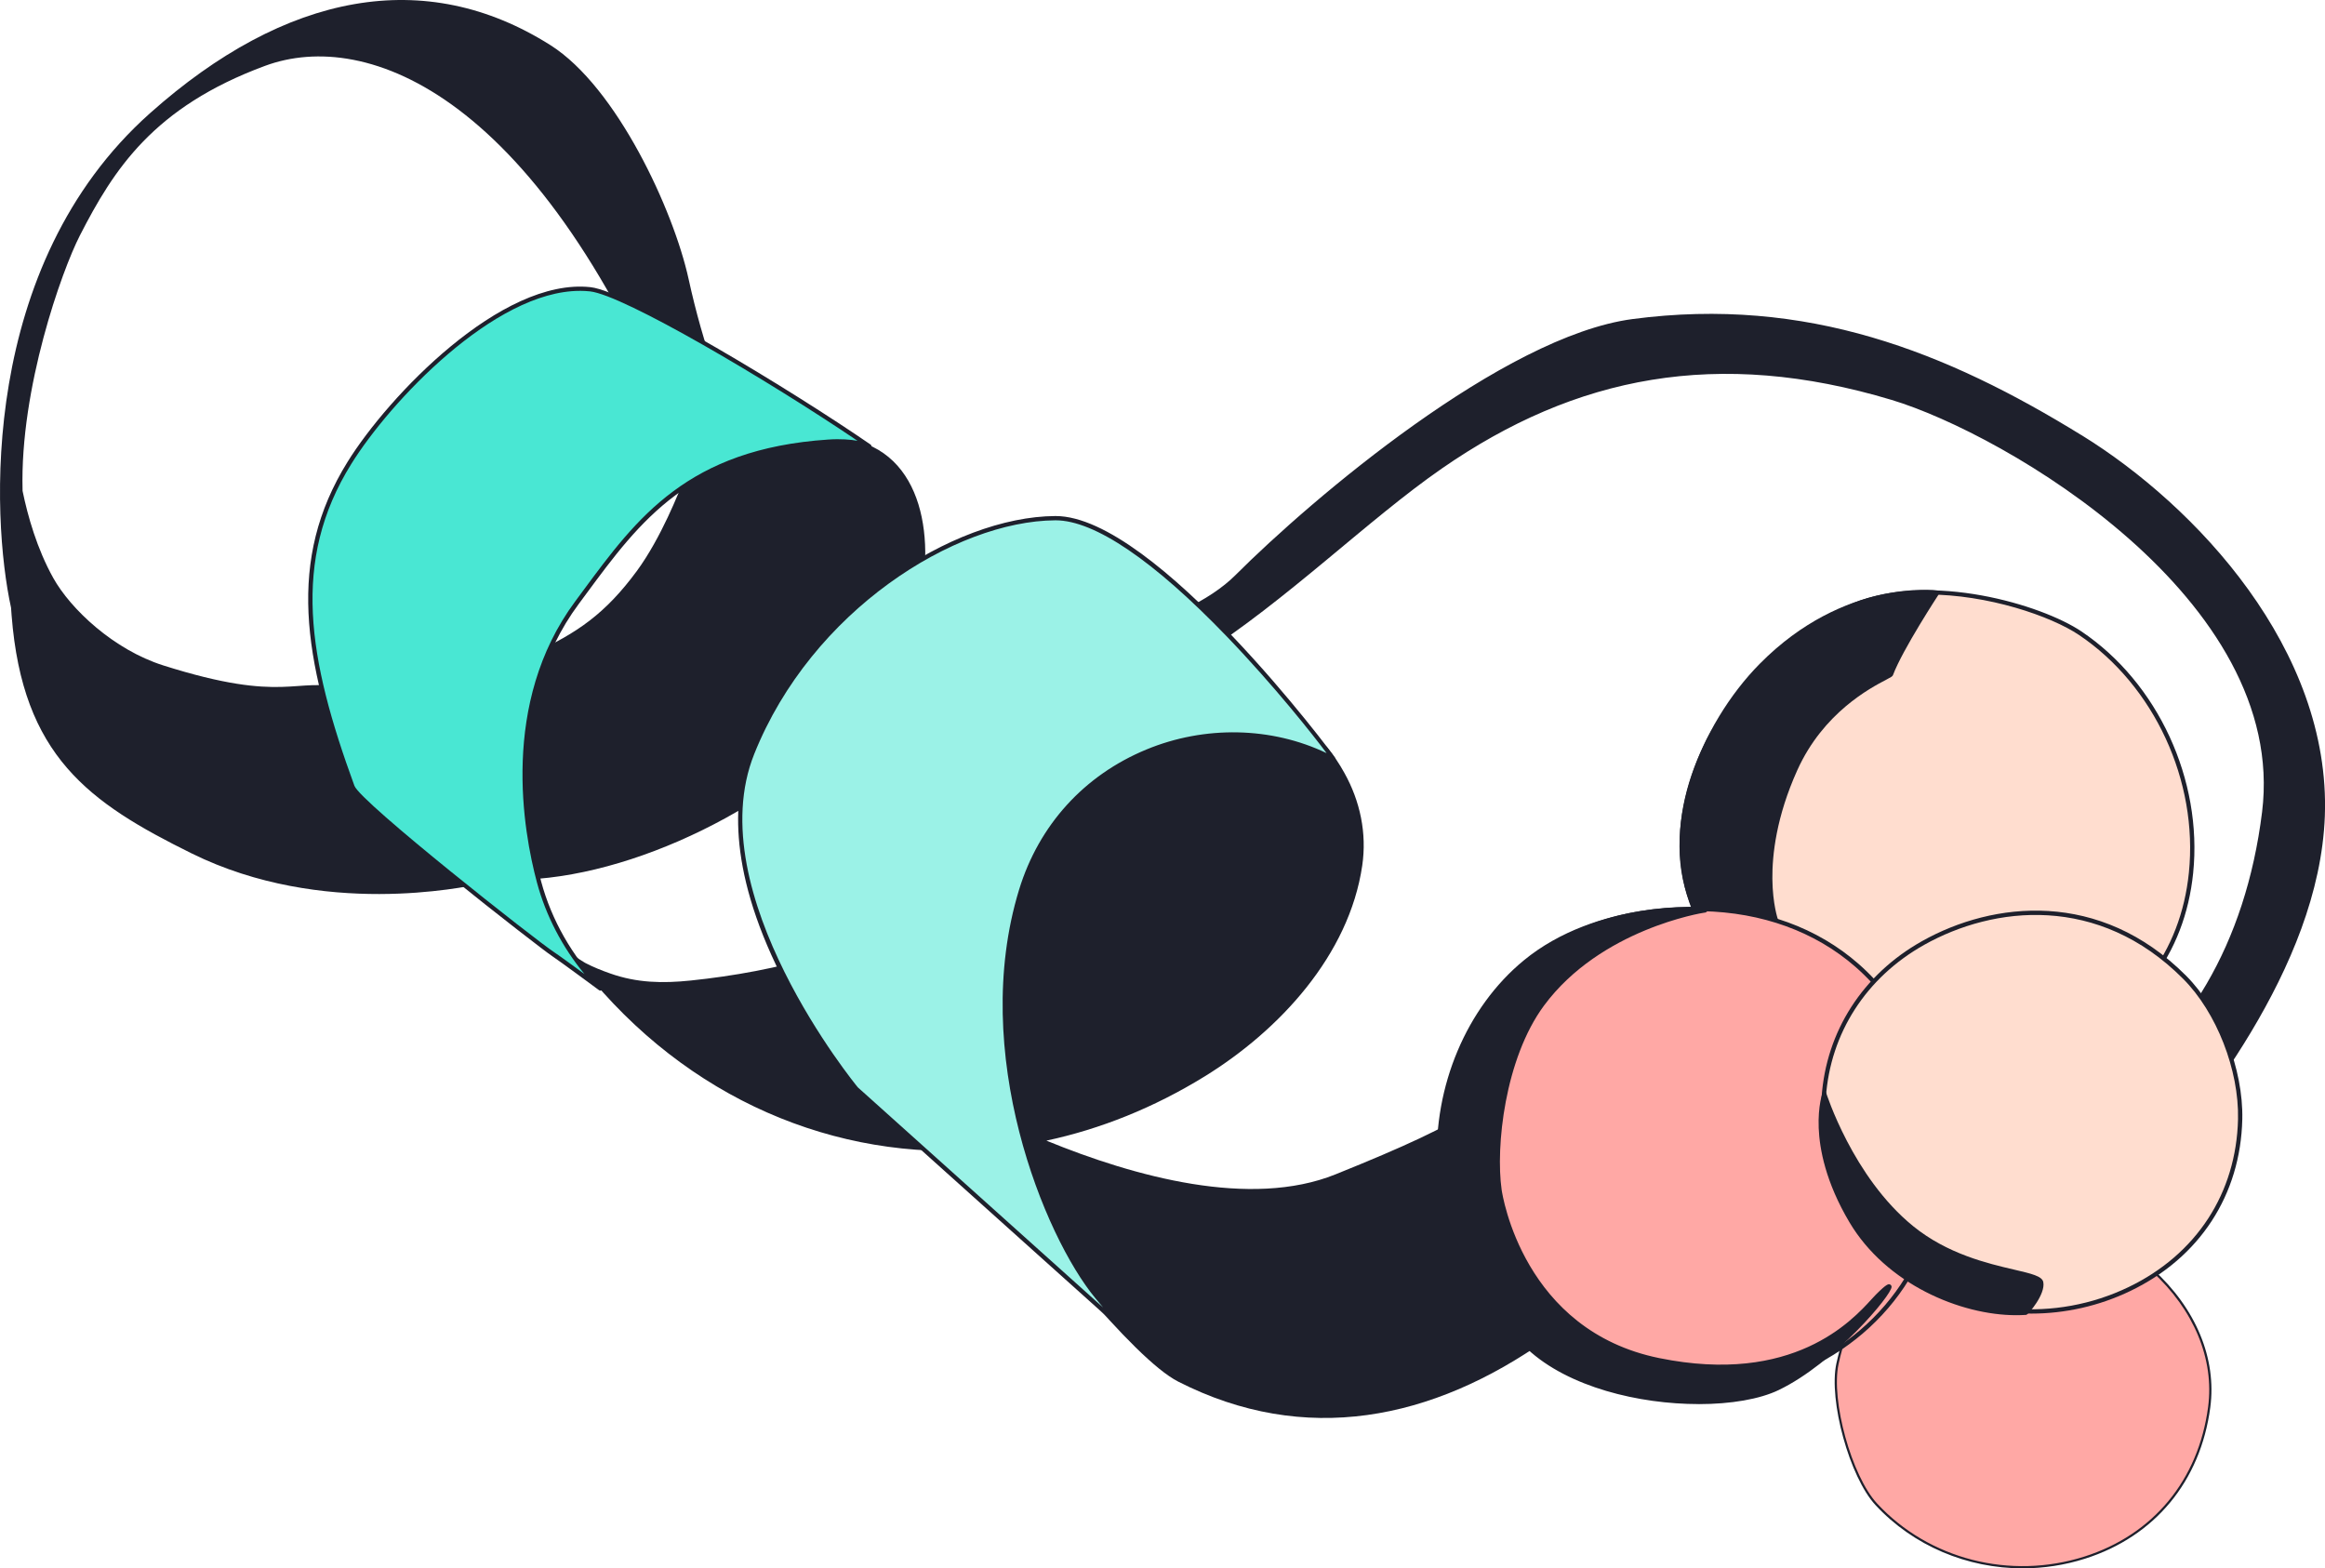<?xml version="1.0" encoding="UTF-8"?>
<svg id="Layer_2" data-name="Layer 2" xmlns="http://www.w3.org/2000/svg" viewBox="0 0 728.68 491.53">
  <defs>
    <style>
      .cls-1, .cls-2, .cls-3, .cls-4, .cls-5 {
        fill-rule: evenodd;
      }

      .cls-1, .cls-2, .cls-3, .cls-4, .cls-5, .cls-6 {
        stroke-width: 0px;
      }

      .cls-1, .cls-6 {
        fill: #1e202c;
      }

      .cls-2 {
        fill: #49e7d3;
      }

      .cls-3 {
        fill: #ffa8a5;
      }

      .cls-4 {
        fill: #ffddcf;
      }

      .cls-5 {
        fill: #9bf2e7;
      }
    </style>
  </defs>
  <g id="Layer_1-2" data-name="Layer 1">
    <g id="protein">
      <path class="cls-1" d="m652.4,136.41c-42.35-26.11-86.13-43.61-140.71-36.42-40.46,5.33-100.37,56.14-124.53,80.3-15.45,15.46-59.28,29.79-99.75,12.08,6.07-22.16,2.49-51.07-22.22-54.9-10.81-1.67-21.12-.4-30.76,2.85-7.61-14.38-14-31.83-18.62-52.9-4.71-21.5-22.51-60.11-43.28-73.26C133.35-10.63,89.58-2.47,46.97,35.52-6.62,83.28-2.72,162.26,3.46,190.45c.05.81.11,1.62.18,2.44,3.45,44.02,24.1,58.62,56.46,74.59,41.1,20.28,85.58,10.41,90.04,9.66.28-.05,5.82-9.13,11.98-19.84,1.72,6.38,4,12.46,6.44,18.12,37.37-3.08,83.84-27.86,106.92-59.3,2.69,1.47,5.45,2.81,8.29,3.98,67.08,27.52,121.67-41.1,168.17-73.3,41.89-29.02,86.43-37.84,140.9-21.47,35.42,10.66,124.38,62.42,116.12,129.17-5.16,41.65-24.29,72.23-50.69,89.05-36.43,23.21-18.35,56.1-18.35,56.1,0,0,13.77-6.78,30.9-28.34,17.15-21.62,56.03-67.45,57.81-115.55,1.93-52.1-40.34-97.24-76.22-119.36Zm-452.82,42.56c-9.8,13.31-18.72,19.49-32.64,25.81,0,0,.48-1.4-.67.83-2.05,3.95-3.6,7.89-4.74,11.82-16.51.85-39.72,6.82-47.48,1.05-1.93-1.43-3.77-2.11-6.1-2.7-15.4-3.86-18.31,4.95-56.76-7.23-15.53-4.91-29.07-17.64-34.54-27.48-5.04-9.08-7.93-19.21-9.58-27.23,0-.1,0-.2,0-.29-.83-31.91,12.31-68.71,17.96-79.74,10.59-20.66,23.02-40.24,58.06-53.18,31.87-11.77,86.33,8.62,130.74,119.55,1.04,2.6,2.24,5.35,3.57,8.2-1.04.64-2.07,1.29-3.09,1.97-1.39,3.58-7.08,18.2-14.72,28.61Z"/>
      <path class="cls-1" d="m489.22,325.28c-22.6,20.24-26.61,25.03-70.68,42.78-26.61,10.72-62.97.74-90.59-10.58,16.91-3.62,33.67-10.3,49.66-20.16,23.34-14.4,45.21-37.95,49.33-66.04,1.48-10.12-.64-20.17-5.61-29.07-1.58-2.86-3.4-5.6-5.49-8.11-.25-.3-3.19-2.29-3.89-2.52l-.14.04c-.03-.07.03-.08.14-.04l.34-.09c-5.17-4.78-11.86-4.28-18.28-6.4-6.77-2.24-12.57-6.26-18.41-10.22-12.75-8.65-20.69-20.24-30.18-31.98-1.97-2.43-8.3-12.05-11.95-12.11-.23,0,3.48,11.91,3.63,12.87,1.33,8.73.31,17.49-1.25,26.11-5.11,28.24-16.94,55.13-41.11,72.01-22.17,15.49-51.55,22.76-78.25,25.53-8.77.91-16.83.77-25.24-2.21-2.64-.92-5.29-1.99-7.77-3.27-1.24-.64-4.5-3.08-3.66-1.97,31.58,41.97,77.67,63.03,124.83,60.69,19.39,25.86,50.42,65.24,64.62,72.47,39.62,20.18,79.62,12.23,115.79-13.46,29.42-20.9,42.82-72.02,42.82-72.02,0,0-27.03-32.67-38.67-22.26Z"/>
      <g>
        <path class="cls-2" d="m188.15,309.79s-12.74-9.42-14.81-10.76c-4.32-2.81-60.87-47.01-62.9-52.52-13.95-38.11-20.3-70.28-.95-101.41,13.31-21.45,48.25-57.41,75.5-54.44,11.52,1.26,62.13,31.74,87.47,49.21,0,0-4.3-2.01-12.86-1.43-45.82,3.09-61.05,26.59-78.77,50.43-20.76,27.97-18.19,64.06-11.89,87.55,5.65,21.11,19.16,33.09,19.21,33.36Z"/>
        <path class="cls-6" d="m188.15,310.46c-.14,0-.28-.04-.4-.13-.13-.09-12.75-9.42-14.77-10.73-3.45-2.24-61.01-47-63.16-52.85-14.71-40.19-20-71.27-.89-102,12.78-20.6,48.24-57.8,76.14-54.75,11.97,1.31,63.63,32.68,87.78,49.33.29.2.38.59.2.89-.17.3-.55.42-.87.28-.04-.02-4.29-1.92-12.53-1.37-43.37,2.92-59.13,24.25-75.81,46.83-.82,1.11-1.64,2.22-2.46,3.33-23.28,31.35-15.99,71.27-11.78,86.97,3.23,12.05,9.83,23.62,18.59,32.57.54.55.59.6.63.84.05.27-.07.55-.31.7-.11.07-.23.1-.36.1Zm-6.42-219.3c-26.77,0-59.52,34.73-71.66,54.29-18.82,30.27-13.56,61.02,1.01,100.82,1.89,5.15,57.23,48.67,62.63,52.18,1.18.76,5.71,4.07,9.47,6.82-6.91-8.35-12.12-18.34-14.89-28.68-4.26-15.9-11.63-56.3,12-88.13.82-1.11,1.64-2.22,2.46-3.33,16.87-22.84,32.81-44.41,76.8-47.37,3.96-.27,7.03,0,9.2.39-27.9-18.89-73.27-45.67-83.83-46.83-1.05-.11-2.12-.17-3.19-.17Z"/>
      </g>
      <g>
        <path class="cls-5" d="m358.89,422.51s.4,2.62-15.06-16.05c-15.32-18.51-39.55-75.98-23.8-127.42,13.3-43.38,62.31-60.07,97.8-41.2,1.01.54-56.42-75.64-87.1-75.45-30.68.19-76.42,27.32-94.97,73.66-17.82,44.47,32.57,105.16,32.57,105.16l90.57,81.3Z"/>
        <path class="cls-6" d="m358.81,423.32c-.55,0-1.79-.72-6.06-5.42l-84.87-76.18c-.2-.22-12.83-15.54-23.12-36.1-17.25-34.49-14.76-57-9.62-69.81,10.91-27.24,29.5-44.64,43.17-54.43,17.29-12.39,36.4-19.55,52.42-19.65.04,0,.08,0,.12,0,31.18,0,87.34,75.1,87.63,75.86.1.26.03.58-.18.77-.21.19-.53.22-.78.09-17.33-9.21-38.91-10.07-57.74-2.28-19.12,7.91-33.01,23.21-39.1,43.08-15.51,50.65,7.77,107.58,23.68,126.8,4.23,5.1,7.23,8.57,9.37,10.93l5.62,5.04c.12.1.19.25.22.4.05.35-.13.69-.45.83-.08.04-.18.08-.31.08Zm-27.97-260.25s-.07,0-.11,0c-31.35.2-76.34,28.25-94.34,73.23-17.46,43.59,31.96,103.87,32.46,104.48l76.86,68.98c-.75-.9-1.55-1.85-2.39-2.87-16.07-19.41-39.59-76.91-23.93-128.05,6.21-20.26,20.37-35.86,39.88-43.93,18.34-7.59,39.26-7.13,56.5,1.13-4.11-5.51-16.34-21.03-31.16-36.44-22.98-23.9-41.57-36.53-53.77-36.53Z"/>
      </g>
      <g>
        <path class="cls-4" d="m651.97,198.45c-13.16-8.85-47.26-18.32-70.76-8.89-19.67,7.89-38.3,27.11-46.41,43.8-34.92,71.92,56.51,116.7,110.27,94.75,59.36-24.23,50.37-100.47,6.9-129.67Z"/>
        <path class="cls-6" d="m614.71,334.34c-26.22,0-54.2-10.62-71.42-28.99-18.77-20.02-22-45.69-9.09-72.28,7.61-15.66,26.12-35.85,46.76-44.13,24.21-9.71,58.81.5,71.38,8.95h0c23.94,16.08,38.01,46.52,35.02,75.74-2.61,25.54-17.54,45.11-42.04,55.11-9.32,3.8-19.82,5.6-30.61,5.61Zm-10.86-148.04c-7.81,0-15.53,1.12-22.4,3.88-20.33,8.15-38.55,28.04-46.05,43.47-12.65,26.05-9.5,51.19,8.86,70.78,23.97,25.57,69.07,35.91,100.55,23.06,24.02-9.81,38.66-28.98,41.21-54,2.94-28.74-10.9-58.67-34.43-74.48h0c-8.79-5.91-28.52-12.7-47.74-12.7Z"/>
      </g>
      <g>
        <path class="cls-3" d="m623.07,382.45c-17.82,4.09-40.5,13.97-47.19,44.96-2.5,11.59,4.16,35.39,12.17,44.04,32.23,34.75,97.26,22.77,104.33-30.42,4.64-34.84-36.11-66.21-69.31-58.58Z"/>
        <path class="cls-6" d="m633.92,491.53c-17.35,0-34.22-7-46.13-19.84-8.1-8.75-14.74-32.79-12.25-44.35,5.24-24.3,20.76-39.1,47.45-45.23h0c17.01-3.91,36.88,2.14,51.85,15.77,13.4,12.21,19.92,27.95,17.89,43.2-3.08,23.19-17.39,40.47-39.26,47.42-6.43,2.04-13.02,3.03-19.55,3.03Zm-10.77-108.74c-26.4,6.07-41.75,20.69-46.92,44.7-2.46,11.4,4.09,35.1,12.08,43.73,16.21,17.48,41.71,24,64.96,16.62,21.59-6.86,35.73-23.94,38.77-46.85,2-15.02-4.44-30.54-17.67-42.59-14.8-13.48-34.43-19.46-51.22-15.6h0Z"/>
      </g>
      <g>
        <path class="cls-1" d="m531.18,284.91c-.27.16,6.64-.04,12.81.74,3.92.5,12.6,2.76,12.6,2.76,0,0-6.81-18.74,6.07-47.31,9.99-22.16,29.59-28.8,29.98-29.77,3.06-8.17,14.51-25.6,14.51-25.6,0,0-28.51-4.19-55.14,22.76-19.98,20.21-31.64,53.07-20.82,76.42Z"/>
        <path class="cls-6" d="m556.59,289.09c-.06,0-.11,0-.17-.02-.09-.02-8.68-2.25-12.51-2.74-4.08-.52-8.52-.6-10.91-.65-2.29-.04-2.33-.04-2.47-.58,0,0,0,0,0,0-11.39-24.74,2.3-58.16,21-77.07,26.57-26.88,55.43-23,55.72-22.95.23.03.42.18.52.39.09.21.08.46-.05.65-.11.17-11.45,17.46-14.44,25.46-.16.42-.59.64-2.15,1.46-4.88,2.55-19.71,10.31-27.84,28.35-6.59,14.61-7.88,26.56-7.81,34.01.08,8.07,1.74,12.75,1.76,12.8.08.24.03.5-.14.69-.13.14-.31.22-.5.22Zm-24.94-4.8c.32.01.84.02,1.38.03,2.41.05,6.91.13,11.06.66,3.1.4,9,1.84,11.51,2.48-.52-1.89-1.41-6-1.48-11.98-.09-7.6,1.22-19.78,7.93-34.66,8.33-18.47,23.47-26.39,28.45-29,.66-.34,1.33-.7,1.56-.86,2.72-7.18,11.5-20.93,13.92-24.67-5.41-.4-30.3-.79-53.49,22.67-18.32,18.53-31.78,51.16-20.84,75.33Z"/>
      </g>
      <g>
        <path class="cls-3" d="m533.44,284.89c-42.54-.85-71.38,21.12-78.46,60.96-6.24,35.06,9.93,95.51,79.73,91.4,10.92-.64,22.12-4.43,31.96-9.08,29.8-14.1,44.19-43.16,40.85-72.22-5.55-48.34-37.8-70.34-74.09-71.06Z"/>
        <path class="cls-6" d="m527.96,438.12c-23.5,0-42.14-7.58-55.48-22.59-18.8-21.14-21.53-50.81-18.15-69.8,7.1-39.96,35.92-62.41,79.13-61.51,19.15.38,36.1,6.55,49,17.84,14.43,12.63,23.09,30.74,25.74,53.82,3.53,30.76-12.65,59.37-41.23,72.9-11.61,5.49-22.44,8.57-32.2,9.14-2.31.14-4.58.2-6.8.2Zm3.11-152.58c-41.15,0-68.58,21.92-75.42,60.43-3.32,18.69-.65,47.89,17.83,68.67,14.32,16.11,34.91,23.48,61.2,21.94,9.59-.56,20.26-3.6,31.71-9.02,28.05-13.27,43.94-41.35,40.47-71.53-2.61-22.74-11.12-40.55-25.29-52.96-12.66-11.08-29.31-17.13-48.14-17.51h0c-.79-.02-1.58-.02-2.36-.02Z"/>
      </g>
      <g>
        <path class="cls-1" d="m534.08,285.36c4.18-.3-31.81-3.86-56.14,16.2-16.15,13.31-28.11,37.12-26.87,63.75.87,18.54,7.9,38.18,28.08,56.99,19.43,18.1,60.91,20.98,78.02,12.74,22.63-10.9,43.86-41.58,31.21-28.81-4.5,4.53-22.61,29.39-68.46,20.07-38.1-7.74-48.35-42.21-49.96-53.34-1.77-12.4.37-40.56,13.4-58.19,17.41-23.56,48.93-29.27,50.72-29.4Z"/>
        <path class="cls-6" d="m532.39,440.05c-18.63,0-40.83-5.27-53.7-17.26-18.01-16.78-27.26-35.58-28.29-57.45-1.16-24.92,9.23-49.56,27.11-64.3,22.97-18.94,56.2-17.01,57.25-16.34.25.16.38.48.31.76-.13.52-.68.56-.94.58-.37.03-32.47,5.11-50.23,29.13-12.29,16.64-15.19,44.27-13.27,57.7.26,1.8,6.83,44.12,49.42,52.77,41.95,8.52,60.46-11.8,66.54-18.48.52-.57.96-1.05,1.31-1.4,3.52-3.55,4.01-3.37,4.44-3.2.3.12.49.4.5.73.1,2.54-17.84,23.92-35.38,32.36-5.94,2.86-14.99,4.41-25.08,4.41Zm-3.08-154.47c-10.09,0-33.67,2.26-50.95,16.49-17.56,14.48-27.76,38.69-26.62,63.2,1.01,21.5,10.13,39.99,27.87,56.52,19.47,18.14,60.68,20.61,77.27,12.62,15.52-7.47,29.5-23.48,33.49-29.19-.41.38-.9.86-1.5,1.47-.34.34-.76.81-1.27,1.36-6.21,6.82-25.1,27.57-67.81,18.9-34.74-7.06-48.08-37.2-50.49-53.91-1.58-11.04-.34-39.92,13.52-58.69,14.14-19.13,37.25-26.47,46.84-28.77-.11,0-.23,0-.34,0Z"/>
      </g>
      <g>
        <path class="cls-4" d="m602.7,295.56c23.26-13.07,55.9-15.45,81.98,10.72,10.63,10.67,17.76,29.02,17.42,44.5-1.26,54.32-66.68,76.52-105.35,47.18-35.61-27.03-33.64-80.13,5.95-102.4Z"/>
        <path class="cls-6" d="m636.63,411.69c-14.54,0-28.79-4.47-40.29-13.2-17.36-13.18-26.87-33.6-25.43-54.63,1.42-20.62,12.88-38.45,31.46-48.89h0c22.3-12.54,55.76-16.28,82.78,10.83,10.72,10.76,17.96,29.26,17.61,44.99-.55,23.71-13.32,43.32-35.04,53.79-9.88,4.76-20.56,7.11-31.09,7.11Zm-33.6-115.55h0c-18.18,10.22-29.39,27.65-30.78,47.82-1.41,20.57,7.9,40.56,24.9,53.46,19.43,14.74,46.9,17.08,69.99,5.95,21.25-10.24,33.74-29.42,34.28-52.61.35-15.4-6.73-33.5-17.22-44.01-26.49-26.58-59.3-22.9-81.17-10.61Z"/>
      </g>
      <g>
        <path class="cls-1" d="m634.97,411.55c.03.09,5.63-5.9,4.89-9.65-.78-4-23.1-2.98-40.64-17.25-19.26-15.68-27.45-42.18-27.45-42.18,0,0-6.08,16.09,8.34,40.35,12.53,21.08,38.42,29.89,54.86,28.73Z"/>
        <path class="cls-6" d="m631.91,412.19c-17.49,0-40.77-9.76-52.26-29.1-7.51-12.63-9.39-23.03-9.65-29.52-.28-7.08,1.21-11.12,1.27-11.28.08-.21.28-.34.5-.34,0,0,.01,0,.02,0,.23,0,.42.16.49.37.08.26,8.37,26.53,27.28,41.93,10.79,8.77,23.35,11.71,31.66,13.65,5.49,1.28,8.81,2.06,9.17,3.91.75,3.83-4.69,10.1-5.27,10.26-.05.01-.09.02-.14.02-1,.07-2.02.1-3.06.1Zm-60.09-67.92c-1.05,4.62-2.8,18.87,8.74,38.28,11.93,20.07,36.77,29.64,54.19,28.49.82-.82,5.2-5.9,4.59-9.03-.23-1.18-4-2.06-8.37-3.08-8.41-1.96-21.11-4.93-32.09-13.86-16.4-13.36-24.9-34.75-27.06-40.79Z"/>
      </g>
    </g>
  </g>
</svg>